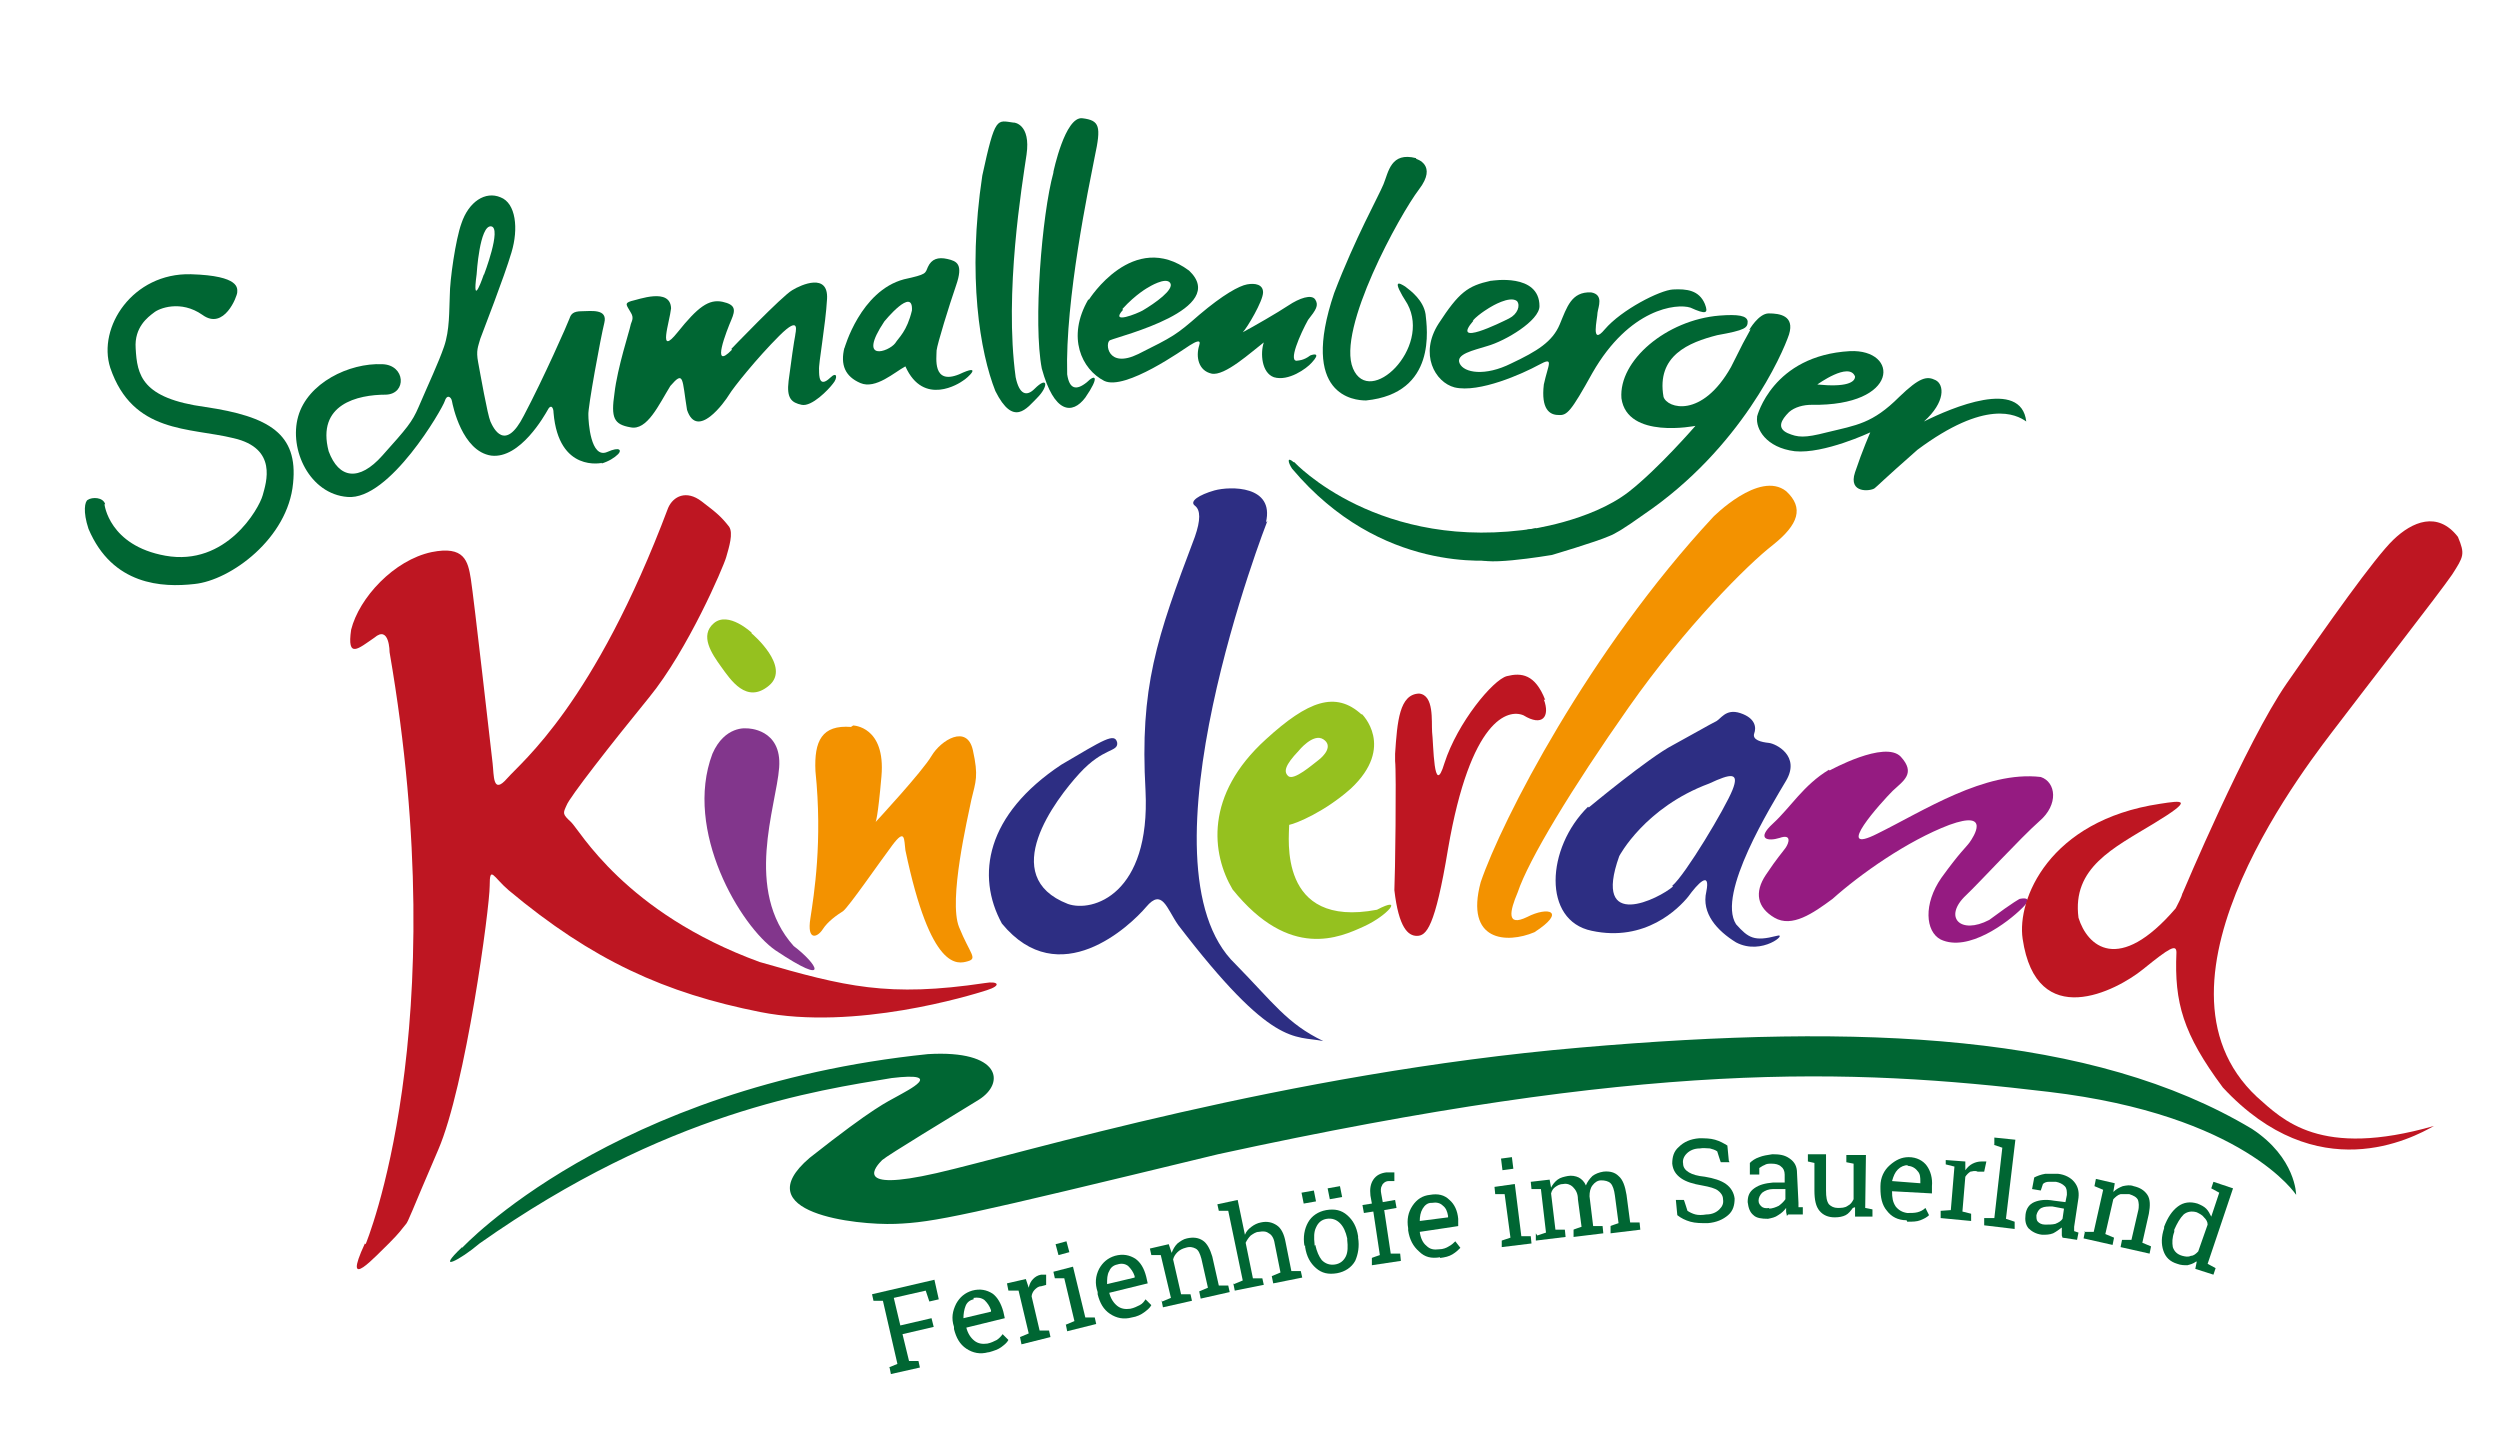 <?xml version="1.0" encoding="UTF-8"?>
<svg xmlns:xlink="http://www.w3.org/1999/xlink"  xmlns="http://www.w3.org/2000/svg" id="Ebene_1" version="1.1" viewBox="0 0 344.6 199.5">
  <defs>
    <style>
      .st0 {
        fill: #95c11f;
      }

      .st1 {
        fill: #82368c;
      }

      .st2 {
        fill: #951b81;
      }

      .st3 {
        fill: #f39200;
      }

      .st4 {
        fill: #2d2e83;
      }

      .st5 {
        fill: #063;
      }

      .st6 {
        fill: #be1622;
      }
    </style>
  </defs>
  <path class="st5" d="M14.4,69.5s.6,5.7,8.4,7.1c8.4,1.5,12.9-6.5,13.4-8.3.5-1.8,2.1-6.5-4-7.9-6.1-1.5-13.9-.6-17-9.7-1.8-5.6,3.1-13.1,11.1-12.9,6.9.2,6.4,2,6.4,2.5,0,.5-1.8,5.3-4.8,3.1-3-2.1-6-.9-6.7-.3-.8.6-2.7,2-2.5,4.9.2,3.7.8,6.9,9.6,8.1,8.8,1.3,12.8,3.7,12.1,10.5-.7,7.6-8.6,13.4-13.6,13.9-4.4.5-11.3.2-14.6-7.6-.8-2.4-.5-3.8-.1-4,.6-.4,2.1-.4,2.4.6Z"></path>
  <path class="st5" d="M83,63.8s-6,1.4-6.7-6.9c0-.8-.4-1.2-.8-.4-.4.7-3.8,6.8-7.8,6.3-4-.6-5.3-6.9-5.4-7.5-.1-.6-.7-1-1,0-.3,1-7.6,13.7-13.4,13.2-5.2-.4-8.1-6.5-6.8-11.1,1.3-4.6,7-7.4,11.6-7.2,3.2.1,3.4,4.1.5,4.2-3.9,0-9.6,1.3-7.9,7.8,1.4,3.8,4.2,4.2,7.4.6,3.4-3.8,4.1-4.6,5-6.7,1.5-3.5,2.7-6,3.5-8.3.8-2.3.7-5,.8-7.1,0-2.1.8-7.7,1.6-9.9,1-3,3.3-4.5,5.4-3.6,2.1.8,2.5,4.3,1.5,7.6-1,3.4-3.9,10.8-4.3,11.9-.3,1.1-.6,1.6-.3,3.2.3,1.6,1.3,7.3,1.7,8.2.4.9,2,4.3,4.6-.8,2.7-5.1,6.1-12.8,6.3-13.4.2-.6.5-1,1.7-1,1.2,0,3.6-.4,3.1,1.6-.5,2-2.3,11.8-2.2,12.7,0,.9.3,6.1,2.6,5.1,1.8-.8,2-.2,1.5.3-.5.5-1.3,1-2.3,1.3ZM66.7,37.9s2.5-6.5,1-6.7c-1.6-.2-2,6.6-2,6.6-.7,5.1,1,0,1,0Z"></path>
  <path class="st5" d="M100.8,48.1s7-7.3,8.4-8.1c1.3-.8,5-2.4,4.8,1.2-.2,3.6-1.2,9-1.1,9.8,0,.8,0,2.5,1.5,1.1,1-1,1.1,0,.4.8-.6.8-2.9,3.2-4.3,2.9-1.4-.3-2.1-.9-1.8-3.3.3-2.4.8-5.8.9-6.2,0-.4.9-3.1-2.2,0-3.1,3.1-6.3,7.1-6.9,8.1-.6,1-4.4,6.3-5.8,2.1-.7-4.3-.4-5.5-2.3-3.3-1.6,2.6-3.2,6.2-5.5,5.7-2.3-.4-2.7-1.3-2.2-4.7.4-3.5,2.1-8.7,2.2-9.3.1-.6.6-1,0-1.9-.5-.9-.9-1.2.1-1.5,1-.2,5.4-1.9,5.5,1-.2,1.9-1.9,6.8.9,3.3,2.8-3.5,4.3-4.6,6.2-4.2,1.8.4,1.8,1.1,1.2,2.5-.6,1.4-2.9,7.2.1,4.1Z"></path>
  <path class="st5" d="M116.4,48s2.2-7.9,8.2-9.5c3.2-.7,2.9-.8,3.3-1.7.5-1.1,1.4-1.4,2.7-1.1,1.3.3,2.2.7,1.2,3.6-1,2.9-2.6,8.1-2.7,9,0,1-.6,4.8,3.1,3.3,3.4-1.6,1.2.5.5.9-.4.3-5.4,3.6-7.9-2-1.5.8-4.1,3.2-6.2,2.3-2.1-.9-2.8-2.5-2.2-4.9ZM123.4,47.3c.5-.8,1.6-1.6,2.3-4.5.2-3.4-3.8,1.5-3.8,1.5-3.8,5.7.6,4.2,1.5,3Z"></path>
  <path class="st5" d="M139.8,16.9s2.3.2,1.7,4.4c-.6,4.1-3.1,19-1.5,30.7.5,2.4,1.5,2.7,2.6,1.6,1.9-1.9,1.9-.3.4,1.2-1.5,1.5-3.3,4.1-5.8-.9-2.1-5.3-3.9-15.8-1.8-29.7,1.8-8.3,2-7.6,4.3-7.3Z"></path>
  <path class="st5" d="M145.2,23.7s1.6-7.7,4-7.4c2.4.3,2.6,1.1,1.7,5.3-.8,4.1-4.1,19.7-3.8,30,.3,2,1.2,2.3,2.7,1.1,1.2-1.2,1.8-.8-.2,2.1-1.8,2.4-4.3,2.2-6-4-1.2-6.2,0-21.2,1.6-27Z"></path>
  <path class="st5" d="M150.1,41.3s6.1-9.7,13.8-4c5.6,5.3-9.5,9-10.9,9.6-.7.3-.4,4,3.9,1.9,4.8-2.4,5.2-2.6,8.4-5.4,3.3-2.8,5.5-4,6.6-4.2,1.1-.2,2.2,0,2.2,1.1,0,1.2-2.2,4.9-2.8,5.5,1.5-.8,4.8-2.7,6.3-3.7,1.5-1,3.2-1.6,3.7-.8.5.8.1,1.4-1,2.8-1,1.8-2.9,6-1.4,5.6,0,0,.8,0,1.7-.7.5-.2,1.5-.4.2,1-.7.8-3.2,2.6-5.2,2-1.7-.6-1.9-3.3-1.4-4.8-1.7,1.3-5.4,4.7-7.2,4.3-1.8-.4-2.2-2.3-1.7-3.9.3-.9-.5-.5-1.3,0-.8.5-8.9,6.3-11.8,4.9-3.1-1.6-5.2-6-2.2-11.2ZM154.8,42.7c-1.9,2.1,2,.5,2.7.1,1.7-1,4.4-2.9,3.8-3.8-.6-.9-3,.6-3,.6,0,0-1.7.9-3.6,3Z"></path>
  <path class="st5" d="M195.2,21.9s3,.8.4,4.2c-2.6,3.4-11.4,19.3-9.1,24.7,2.3,5.4,10.8-2.8,7.5-8.9-2.3-3.6-1.1-2.9-.3-2.4.8.6,2.5,1.9,2.8,3.8.2,1.9,1.6,10.9-8.2,11.9-1.6,0-9.2-.6-4.4-14.8,2.9-7.6,6.1-13.3,6.8-15,.7-1.7,1-4.5,4.5-3.6Z"></path>
  <path class="st5" d="M205.6,38.7s6.6-1.1,6.6,3.5c0,2-4.7,4.8-7.2,5.5-1.9.6-4.4,1.1-3.8,2.4.6,1.3,3.5,1.8,7.1,0,3.6-1.7,5.7-3,6.7-5.4,1-2.4,1.6-4.5,4.3-4.4,1.8.3,1,2,.9,2.8,0,.8-1,4.7,1,2.3,2.3-2.7,7.6-5.4,9.4-5.5,1.9-.1,3.6.1,4.4,2,.5,1.3.2,1.5-2,.5-1.9-.6-8.4.1-13.5,9-3,5.4-3.5,5.9-4.7,5.8-1.2,0-2.4-.8-2-4.2.6-2.8,1.5-3.9-.7-2.7-2.2,1.2-8.2,3.9-11.6,3.1-2.7-.7-4.9-4.6-2.2-8.8,2.8-4.3,4-5.2,7.2-5.9ZM203.1,44.2c-3.2,3.7,3.7.3,4.9-.3,1.2-.6,1.6-1.8,1.1-2.4-1-.8-3.6.8-3.6.8,0,0-1.6.9-2.5,1.9Z"></path>
  <path class="st5" d="M241.1,45.5s1.3-2.3,2.7-2.3c1.5,0,3.6.3,2.8,2.9-.9,2.7-6.6,15.7-20,24.8-2.8,2-4,2.7-4.8,3-1.8.8-7.9,2.6-7.9,2.6,0,0-11.2,1.9-9.9.1,1.1-1.5,6.6-3.6,6.6-3.6,0,0,8.6-1.1,13.9-5.2,4.1-3.2,9.2-9.1,9.2-9.1,0,0-9.4,1.9-10.2-3.8-.4-5.2,6.2-10.8,13.5-11.4,2.6-.2,3.8,0,3.9.8,0,.9-.3,1.2-4.2,1.9-3.9,1-8.4,2.8-7.4,8.5.5,1.6,5.3,3,9.3-4.1,1.9-3.8,1.6-3.2,2.7-5.2Z"></path>
  <path class="st5" d="M242.2,57.4s2.1-8.4,12.8-9c6.8-.3,6.9,7.6-5.3,7.4-1.1,0-2.3.3-3.1,1-1.1,1.1-1.7,2.2-.2,2.9,1.4.6,2.3.7,5.4-.1,4.1-1,6.3-1.2,10-4.9,2.8-2.7,3.8-2.9,5-2.3,1.2.6,1.4,3-1.6,5.7,3.8-1.9,13.4-6,14.1,0-1.4-1-5.6-3.1-15,3.9-5,4.4-5.4,4.9-5.9,5.3-.5.4-3.7.8-2.7-2.2,1-3,2.1-5.5,2.1-5.5,0,0-6.4,3-10.4,2.6-4-.5-5.4-3.1-5.2-4.7ZM255.7,51.9c-.8-2.1-5.2,1.1-5.2,1.1,4,.4,5.2-.3,5.2-1.1Z"></path>
  <path class="st5" d="M178.4,63.7s11.7,12.6,33.4,9.1c-.9,1.4-2.6,4.2-2.6,4.2,0,0-.9.2-2.4.2-1.3,0-16.4,2-28.7-12.6-.6-.9-.7-1.7.2-.9Z"></path>
  <path class="st5" d="M63.7,172s20.6-22.2,64.2-26.7c10.1-.6,10.7,4,7,6.3-3.9,2.4-12.5,7.6-13.3,8.3-.8.8-4.3,4.5,7.5,1.8,11.8-2.7,48.1-13.8,88.7-17.3,39.1-3.4,70.7-1.9,92.6,11.2,6.1,4,6.1,9.1,6.1,9.1,0,0-7.1-11-34.1-14.2-27.7-3.3-55.3-4.3-114.5,8.6-35.1,8.5-39.1,9.4-44.5,9.6-5.4.2-20.7-1.5-11.8-9.1,9-7.1,10.7-7.7,12.1-8.5,1.4-.8,6.7-3.4-.8-2.5-10.2,1.7-31,4.6-56.8,22.8-2.7,2.3-6.2,4.1-2.4.5Z"></path>
  <path class="st6" d="M50.4,171.5s12.3-29.4,3.3-81.6c0,0,0-3.8-2.1-2-2.2,1.5-3.8,3-3.2-1.1,1.1-4.4,5.9-9.6,11.1-10.7,4.5-.9,5,1.2,5.4,3.7.4,2.5,2.8,23.7,3,25.4.2,1.7,0,4.4,2,2.1,2-2.3,12-10.2,22.2-37.3.7-1.6,2.5-2.5,4.6-.9,2.1,1.6,2.7,2.1,3.8,3.5.6.9,0,2.8-.4,4.2-.4,1.4-5.3,12.8-10.6,19.3-5.3,6.5-11,13.8-11.4,14.9-.5,1.1-.6,1.2.6,2.3,1.2,1.1,7.4,12.5,26,19.3,11.8,3.4,17.7,4.9,31.1,2.9,1.7-.3,2.4.3.2,1-2.2.7-18.1,5.6-31.2,3-13.1-2.6-23.1-7.1-34.7-16.8-2.1-1.8-2.6-3.5-2.6-.6,0,3-3.3,27.6-7.1,36.4-3.8,8.8-4.1,9.9-4.5,10.3-.6.7-.7,1-2.3,2.6-1.7,1.6-6.6,7.1-3.3,0Z"></path>
  <path class="st1" d="M103,100.4s4.8,0,4.4,5.4c-.4,5.4-4.9,16.9,2,24.6,3.2,2.4,5.3,5.8-2.5.6-4.8-3.3-12.7-16.5-8.7-27.1,1.7-3.9,4.7-3.5,4.7-3.5Z"></path>
  <path class="st0" d="M103.6,87.3s5.5,4.6,2.4,7.2c-3.1,2.6-5.3-.8-6.6-2.6-1.3-1.8-3-4.3-1-6s5.2,1.3,5.2,1.3Z"></path>
  <path class="st3" d="M117.6,100s4.5.1,3.9,7c-.5,5.8-.8,6.3-.8,6.3,0,0,6.4-6.9,7.7-9.1,1.3-2.2,4.9-4.4,5.7-.8.8,3.6.4,4.3-.2,6.8-.5,2.5-3.2,13.9-1.7,17.6,1.5,3.7,2.6,4.3,1.2,4.7-1.4.4-5.1,1.4-8.6-15.3-.2-1.5,0-3.1-1.8-.7-1.8,2.4-6,8.5-6.8,9.1-.8.5-2.1,1.4-2.8,2.5-.7,1.1-2.2,1.7-1.7-1.5.5-3.3,1.7-10.6.7-20.3-.2-4.2.9-6.4,4.9-6.1Z"></path>
  <path class="st4" d="M174.7,71.8s-18.6,47.5-4.4,61.1c5.2,5.3,7.1,8.2,12.1,10.6-4-.8-7,1-20-16-1.6-2.3-2.2-5.1-4.4-2.5-2.2,2.6-12,11.9-19.9,2.3-3.6-6.6-2.2-15,8.2-21.9,5.8-3.4,7.4-4.5,7.7-3,.1,1.3-1.9.6-5.2,4.2-3.3,3.6-11.4,14.2-1.6,18,3.4,1.2,11.4-1.3,10.7-15.6-.8-14.3,1.5-21,6.8-35,.8-2.3.8-3.7,0-4.3-.8-.6.6-1.5,2.7-2.1,2.2-.6,8.3-.7,7.1,4.4Z"></path>
  <path class="st0" d="M187.7,98.4s4.7,4.5-1.5,10.3c-3.6,3.2-7.5,4.8-8.5,5,0,1.7-1.6,14.3,12.1,11.7,3.8-2,1.5.8-1.8,2.3-3.3,1.5-10.2,4.7-18.1-5.1-2.9-4.9-3.9-13,4.6-20.7,5.8-5.3,9.6-6.7,13.2-3.4ZM177.6,107c.8.6,3.3-1.6,4.1-2.2.8-.6,2.1-2,.7-2.9-1.4-.9-3.4,1.6-3.4,1.6-1.9,2-2.1,2.9-1.4,3.5Z"></path>
  <path class="st3" d="M236.1,71.3s6.4-6.5,10.1-3.6c2.5,2.3,1.7,4.6-1.8,7.4-3.5,2.7-12.1,11.3-19.9,22.4-7.8,11.1-13.8,21-15.3,25.5-1.1,2.6-1.6,4.8,1.3,3.4,2.9-1.5,5.5-.8,1,2.1-3.8,1.6-9.6,1.3-7.4-6.9,2.9-8.5,14.9-31.9,32.1-50.4Z"></path>
  <path class="st4" d="M219,111.3s8.3-6.9,11.6-8.6c3.3-1.8,5-2.8,5.8-3.2.8-.3,1.4-1.9,3.5-1.2,2.1.7,2.2,2,1.9,2.8-.3.9,1,1.2,2,1.3,1,.1,4.4,1.8,2.4,5.2-2,3.4-9.6,15.6-6.9,19.8,1.7,1.9,2.5,2.4,5.6,1.6,1.7-.5-2,2.8-5.6.9-2.6-1.6-4.8-4-4.1-7,.6-3-1.2-1.1-2.5.7-1.3,1.6-5.9,6.3-13.3,4.7-6.8-1.4-6.3-11.4-.5-17.1ZM230.5,122.1c1.8-1.5,7.3-10.7,8.3-13.2,1-2.5-.2-2.3-3.2-.9-8.9,3.3-12.4,10-12.4,10-3.8,10.6,5.6,5.8,7.4,4.2Z"></path>
  <path class="st2" d="M252.2,106.2s7.6-4.2,9.8-1.9c2.1,2.3.4,3.3-1.1,4.7-1.5,1.5-8.4,9.1-2.1,5.9,6.3-3.1,14.8-8.7,22.5-7.8,2.1.7,2.5,3.8-.2,6.1-2.6,2.3-8.3,8.5-10.1,10.2-3.2,3-.8,5.5,3.2,3.4,3.5-2.6,4.2-2.9,4.2-2.9,0,0,2.2-.5.3,1.3-1.9,1.9-7.4,6.1-11.2,4.3-2.1-1.1-2.4-4.9.1-8.5,2.6-3.6,3.4-4.2,3.9-4.9.5-.7,3-4.5-2.8-2.4-5.8,2.2-12.3,6.8-16.1,10.2-2.7,2-5.6,4-8,2.6-2.4-1.4-2.8-3.5-1.2-5.9,1.6-2.4,2.2-3,2.7-3.7.5-.7.9-2-.8-1.4-1.6.5-3.3.2-.9-2,2.4-2.2,4.2-5.3,7.7-7.4Z"></path>
  <path class="st6" d="M300.9,123s8.7-20.7,14.3-28.8c5.6-8.1,12.1-17.3,14.7-19.8,2.6-2.5,6.1-4,8.9-.4,1,2.4.8,2.7-.8,5.2-1.7,2.5-12.3,16.1-15.7,20.6-3.4,4.5-28.3,35.4-11.2,51.4,3.6,3.2,8.7,8.5,24.4,4-3,1.7-16.1,8.7-29.1-5.3-5.5-7.4-6.7-11.7-6.4-18.6,0-1.2-.9-.7-4.6,2.3-3.7,3-14.7,8.7-16.6-4.2-.8-5.4,3.6-16.3,18.9-18.6,3.2-.5,4.8-.7-.8,2.7-5.6,3.4-11.3,6.1-10.4,13,1.2,3.9,5.5,7.9,13.4-1.3.9-1.7.9-2,.9-2Z"></path>
  <g>
    <path class="st5" d="M122.5,188.5l1.2-.5-2-8.7h-1.3c0,0-.2-.9-.2-.9l8.6-2,.6,2.7-1.3.3-.5-1.5-4.4,1,.9,3.8,4.3-1,.3,1.2-4.3,1,.9,3.7h1.3c0,0,.2.9.2.9l-4,.9-.2-1Z"></path>
    <path class="st5" d="M136.2,186.4c-1.1.3-2.1.1-3-.5-.9-.6-1.4-1.5-1.7-2.7v-.3c-.4-1.2-.2-2.2.3-3.2.5-.9,1.2-1.5,2.2-1.8,1.1-.3,2-.1,2.8.4.7.5,1.2,1.4,1.5,2.5l.2.9-5.3,1.3h0c.2.8.6,1.4,1.1,1.8.5.4,1.1.5,1.8.4.5-.1.9-.3,1.3-.5.3-.2.6-.5.8-.8l.8.8c-.2.4-.6.7-1,1-.4.3-1,.5-1.7.7ZM134.2,179.1c-.5.1-.9.4-1.1.9s-.3,1.1-.3,1.7h0s3.8-.9,3.8-.9v-.2c-.2-.6-.5-1-.9-1.4-.4-.3-.9-.4-1.5-.3Z"></path>
    <path class="st5" d="M139,177.9l-.2-1,2.6-.6.4,1.2c.1-.5.3-.9.6-1.2.3-.3.6-.5,1.1-.6.1,0,.2,0,.4,0,.1,0,.2,0,.3,0v1.4c.1,0-.7.2-.7.2-.4,0-.7.3-.9.5-.2.2-.4.6-.4.9l1.1,4.7h1.3c0,0,.2.9.2.9l-4,1-.2-1,1.2-.5-1.4-5.9h-1.3Z"></path>
    <path class="st5" d="M146.9,182.6l1.2-.5-1.4-5.9h-1.3c0,0-.2-.9-.2-.9l2.7-.7,1.7,7h1.3c0,0,.2.9.2.9l-4,1-.2-1ZM147.4,172.6l-1.5.4-.4-1.5,1.5-.4.4,1.5Z"></path>
    <path class="st5" d="M156,181.6c-1.1.3-2.1.1-3-.5-.9-.6-1.4-1.5-1.7-2.7v-.3c-.4-1.2-.3-2.2.2-3.2.5-.9,1.2-1.5,2.2-1.8,1.1-.3,2-.1,2.8.4.7.5,1.2,1.3,1.5,2.5l.2.9-5.3,1.3h0c.2.8.6,1.4,1.1,1.8.5.4,1.1.5,1.8.4.5-.1.9-.3,1.3-.5s.6-.5.8-.8l.8.8c-.2.4-.6.7-1,1-.4.3-1,.6-1.7.7ZM154,174.3c-.5.1-.9.4-1.1.9-.3.5-.3,1.1-.3,1.8h0s3.8-.9,3.8-.9v-.2c-.2-.6-.5-1-.9-1.4-.4-.3-.9-.4-1.5-.2Z"></path>
    <path class="st5" d="M160.2,179.4l1.2-.5-1.4-5.9h-1.3c0,0-.2-.9-.2-.9l2.6-.6.4,1.2c.2-.5.4-.9.8-1.3.4-.3.8-.6,1.3-.7.9-.2,1.6-.1,2.2.3.6.4,1,1.2,1.3,2.2l.9,4h1.3c0,0,.2.9.2.9l-4,.9-.2-1,1.2-.5-.9-4c-.2-.7-.4-1.2-.8-1.4-.4-.2-.8-.3-1.4-.1-.4.1-.8.3-1.1.6s-.5.6-.6,1l1.1,4.8h1.3c0,0,.2.9.2.9l-4,.9-.2-1Z"></path>
    <path class="st5" d="M170.1,177l1.2-.5-2-9.6h-1.3s-.2-.9-.2-.9l2.8-.6,1,4.8c.2-.5.5-.8.9-1.1.4-.3.8-.5,1.3-.6.9-.2,1.6,0,2.2.4.6.4,1,1.2,1.2,2.3l.8,4h1.3s.2.9.2.9l-4,.8-.2-1,1.2-.5-.8-4c-.1-.7-.4-1.2-.8-1.4-.4-.3-.8-.3-1.4-.2-.4,0-.8.3-1.1.5-.3.3-.5.6-.7,1l1,4.9h1.3s.2.9.2.9l-4,.8-.2-1Z"></path>
    <path class="st5" d="M181.4,165.6l-1.7.3-.3-1.5,1.7-.3.3,1.5ZM179.8,171.7c-.2-1.2,0-2.3.5-3.2.5-.9,1.4-1.5,2.5-1.7,1.2-.2,2.1,0,2.9.7.8.7,1.3,1.6,1.5,2.9v.2c.2,1.2,0,2.3-.4,3.2-.5.9-1.4,1.5-2.5,1.7-1.2.2-2.1,0-2.9-.7s-1.3-1.6-1.5-2.9v-.2ZM181.3,171.6c.2.9.5,1.6.9,2.1.5.5,1.1.7,1.8.6.7-.1,1.2-.5,1.5-1.1.3-.6.3-1.4.2-2.3v-.2c-.2-.9-.5-1.6-1-2.1-.5-.5-1.1-.7-1.8-.6s-1.2.5-1.5,1.2c-.3.6-.3,1.4-.2,2.3v.2ZM185,165l-1.7.3-.3-1.5,1.7-.3.3,1.5Z"></path>
    <path class="st5" d="M188,167.2l-.2-1.1,1.3-.2-.2-1.1c-.1-.9,0-1.6.4-2.2.4-.6,1-.9,1.8-1,.2,0,.4,0,.5,0,.2,0,.4,0,.6,0v1.2c-.1,0-.2,0-.4,0-.1,0-.3,0-.4,0-.4,0-.8.3-.9.6-.2.3-.2.7-.1,1.2l.2,1.1,1.7-.3.2,1.1-1.7.3.9,6h1.3s.1,1,.1,1l-4,.6v-1c-.1,0,1.1-.4,1.1-.4l-.9-6-1.3.2Z"></path>
    <path class="st5" d="M198.5,173.3c-1.2.2-2.1,0-2.9-.8-.8-.7-1.3-1.6-1.5-2.9v-.3c-.2-1.2,0-2.2.6-3.1.6-.9,1.4-1.4,2.4-1.5,1.1-.2,2,0,2.7.7.7.6,1.1,1.5,1.2,2.6v1c.1,0-5.3.8-5.3.8h0c.1.8.4,1.5.9,1.9.5.5,1,.6,1.8.5.5,0,1-.2,1.3-.4.4-.2.7-.5.9-.7l.7.9c-.3.3-.6.6-1.1.9-.5.3-1,.4-1.7.5ZM197.3,165.8c-.5,0-.9.3-1.2.8-.3.5-.4,1.1-.4,1.7h0s3.9-.5,3.9-.5v-.2c-.1-.6-.3-1.1-.7-1.4-.4-.4-.9-.5-1.5-.4Z"></path>
    <path class="st5" d="M207,171l1.2-.4-.8-6h-1.3c0,0-.1-1-.1-1l2.8-.4.9,7.2h1.3c0,0,.1,1,.1,1l-4.1.5v-1ZM208.6,161.1l-1.5.2-.2-1.6,1.5-.2.2,1.6Z"></path>
    <path class="st5" d="M211.9,170.3l1.2-.4-.7-6h-1.3c0,0-.1-1-.1-1l2.6-.3.2,1.1c.2-.4.5-.8.9-1.1s.9-.4,1.4-.5,1.1,0,1.5.2c.4.2.8.6,1,1.1.2-.5.5-.9.9-1.3.4-.3.9-.5,1.5-.6.9-.1,1.6.1,2.1.6.6.5.9,1.4,1.1,2.6l.5,3.8h1.3c0,0,.1,1,.1,1l-4.1.5v-1c-.1,0,1.1-.4,1.1-.4l-.5-3.8c-.1-.8-.3-1.4-.6-1.7-.3-.3-.8-.4-1.3-.4-.5,0-.9.3-1.2.7-.3.4-.4.9-.4,1.5l.5,4.1h1.3c0,0,.1,1,.1,1l-4.1.5v-1c-.1,0,1.1-.4,1.1-.4l-.5-3.8c0-.8-.3-1.3-.7-1.7-.3-.3-.8-.5-1.3-.4-.5,0-.8.2-1.1.4-.3.2-.5.5-.6.9l.6,5h1.3c0,0,.1,1,.1,1l-4.1.5v-1Z"></path>
    <path class="st5" d="M238.4,160.2h-1.2c0,.1-.5-1.5-.5-1.5-.3-.2-.6-.3-1-.4-.4,0-.9-.1-1.4,0-.8,0-1.4.3-1.8.7-.4.4-.6.9-.5,1.4,0,.5.3.9.8,1.2.5.3,1.2.5,2.2.6,1.2.2,2.2.5,2.9,1,.7.5,1.1,1.2,1.2,2,0,.9-.2,1.7-.9,2.3s-1.6,1-2.8,1.1c-.9,0-1.7,0-2.4-.2-.7-.2-1.3-.5-1.8-.9l-.2-2.1h1.1c0-.1.5,1.5.5,1.5.3.2.7.4,1.1.5.4.1.9.1,1.5,0,.8,0,1.4-.3,1.8-.7.4-.4.6-.8.5-1.4,0-.5-.3-.9-.7-1.2-.4-.3-1.1-.5-2.2-.7-1.2-.2-2.2-.5-2.9-1-.7-.5-1.1-1.1-1.2-2,0-.9.2-1.7.9-2.3.7-.7,1.6-1.1,2.8-1.2.8,0,1.5,0,2.2.2.7.2,1.2.5,1.7.8l.2,2.1Z"></path>
    <path class="st5" d="M246.3,167.6c0-.2-.1-.4-.1-.6,0-.2,0-.4,0-.5-.3.4-.6.7-1.1,1-.4.3-.9.4-1.4.5-.9,0-1.6-.1-2-.5-.5-.4-.7-1-.8-1.8,0-.8.2-1.4.9-1.9s1.5-.7,2.6-.8h1.6c0,0,0-1.1,0-1.1,0-.5-.2-.9-.5-1.1-.3-.3-.8-.4-1.3-.4-.4,0-.7,0-1,.2-.3.1-.5.3-.7.4v.9c-.1,0-1.3,0-1.3,0v-1.6c.3-.3.7-.6,1.3-.8.5-.2,1.1-.3,1.8-.4,1,0,1.7.1,2.4.6s1,1.1,1,2l.2,4.1c0,.1,0,.2,0,.3,0,.1,0,.2,0,.3h.6s0,1,0,1h-2ZM243.8,166.6c.5,0,1-.2,1.4-.4.4-.3.7-.6.9-.9v-1.4c0,0-1.7,0-1.7,0-.6,0-1.1.2-1.5.5-.3.3-.5.7-.5,1.1,0,.4.2.6.4.8.2.2.6.3,1.1.2Z"></path>
    <path class="st5" d="M255.4,166.5c-.3.4-.6.8-1,1-.4.2-.9.3-1.5.3-.9,0-1.6-.3-2.1-.9-.5-.6-.7-1.5-.7-2.8v-3.8c0,0-.9-.2-.9-.2v-1s1,0,1,0h1.5s0,5,0,5c0,.9.1,1.5.4,1.9.3.3.7.5,1.2.5.5,0,1,0,1.4-.3.4-.2.6-.5.8-.9v-4.9c0,0-1-.2-1-.2v-1s1.2,0,1.2,0h1.5s-.1,7.3-.1,7.3l1,.2v1s-2.4,0-2.4,0v-1.3Z"></path>
    <path class="st5" d="M262.8,168.2c-1.2,0-2.1-.5-2.7-1.3-.7-.8-.9-1.9-.9-3.1v-.3c0-1.2.5-2.2,1.3-2.9s1.6-1.1,2.6-1.1c1.1,0,2,.5,2.5,1.2.5.7.8,1.7.7,2.8v1c0,0-5.5-.3-5.5-.3h0c0,.9.1,1.5.5,2.1.4.5.9.8,1.6.9.5,0,1,0,1.4-.1.4-.1.8-.3,1.1-.6l.5,1c-.3.3-.7.5-1.2.7-.5.2-1.1.2-1.8.2ZM263,160.6c-.5,0-1,.2-1.4.6-.4.4-.6.9-.8,1.6h0s3.9.3,3.9.3v-.2c0-.6,0-1.1-.4-1.5-.3-.4-.8-.7-1.4-.7Z"></path>
    <path class="st5" d="M268.2,160.9v-1c0,0,2.7.2,2.7.2v1.2c.3-.4.6-.7,1-.9.4-.2.8-.3,1.2-.3.1,0,.2,0,.4,0,.1,0,.2,0,.3,0l-.3,1.4h-.9c-.4-.2-.8,0-1,0-.3.2-.5.4-.7.7l-.4,4.8,1.2.3v1c0,0-4.2-.4-4.2-.4v-1c0,0,1.4-.1,1.4-.1l.5-6-1.2-.3Z"></path>
    <path class="st5" d="M274.9,157.8v-1c.1,0,2.9.3,2.9.3l-1.3,10.9,1.2.4v1c-.1,0-4.2-.5-4.2-.5v-1c.1,0,1.4,0,1.4,0l1.1-9.7-1.2-.4Z"></path>
    <path class="st5" d="M284.2,170.3c0-.2,0-.4,0-.6,0-.2,0-.4,0-.5-.4.3-.8.6-1.2.8-.5.2-1,.2-1.5.2-.9-.1-1.5-.5-1.9-.9-.4-.5-.5-1.1-.4-1.9.1-.8.5-1.4,1.2-1.7s1.6-.4,2.7-.2l1.6.2.2-1c0-.5,0-.9-.3-1.2-.3-.3-.7-.5-1.2-.6-.4,0-.7,0-1,0-.3,0-.6.1-.8.3l-.3.9-1.2-.2.3-1.6c.4-.2.9-.4,1.5-.5.6,0,1.2,0,1.8,0,.9.1,1.7.5,2.2,1.1.5.6.7,1.3.6,2.2l-.6,4c0,.1,0,.2,0,.3,0,.1,0,.2,0,.3l.6.2-.2,1-2-.3ZM281.9,168.8c.5,0,1,0,1.4-.1.5-.2.8-.4,1-.7l.2-1.4-1.6-.3c-.6,0-1.1,0-1.5.2-.4.2-.6.6-.7,1,0,.4,0,.7.2.9s.5.4,1,.4Z"></path>
    <path class="st5" d="M287.3,169.8h1.3c0,0,1.3-5.8,1.3-5.8l-1.2-.5.2-1,2.6.6-.2,1.2c.4-.4.8-.6,1.3-.8.5-.1,1-.2,1.5,0,.9.2,1.5.6,1.9,1.2.4.6.4,1.5.2,2.6l-.9,4,1.2.5-.2,1-4-.9.2-1h1.3c0,0,.9-3.9.9-3.9.2-.7.1-1.3,0-1.6-.2-.4-.6-.6-1.2-.8-.4,0-.8,0-1.2,0-.4.1-.7.4-1,.7l-1.1,4.8,1.2.5-.2,1-4-.9.2-1Z"></path>
    <path class="st5" d="M302.7,173.9c-.4.3-.8.4-1.2.5-.4,0-.9,0-1.4-.2-1-.3-1.6-.9-1.9-1.8s-.3-1.9.1-3.1v-.2c.5-1.3,1.1-2.2,1.9-2.8.8-.6,1.7-.7,2.7-.4.5.2.9.4,1.2.7.3.3.5.7.7,1.1l1.1-3.3-1.1-.6.3-.9,1.2.4,1.5.5-3.5,10.4,1.1.6-.3.9-2.5-.8.2-1ZM299.7,169.8c-.3.8-.3,1.5-.2,2.1.2.6.6,1,1.3,1.2.4.1.8.2,1.2,0,.4,0,.7-.3,1-.6l1.3-3.7c0-.4-.2-.7-.5-1-.2-.3-.6-.5-1-.7-.7-.2-1.3-.1-1.8.3-.5.5-.9,1.2-1.3,2.1v.2Z"></path>
  </g>
  <path class="st6" d="M213,96.5c-1.4-3.6-3.3-3.8-5.3-3.3-1.9.5-6.8,6.4-8.6,12-1.5,5-1.5-2.8-1.7-4.3-.1-1.5.3-5.1-1.8-5.3-2.7.1-3,3.8-3.3,8.3,0,0,0,0,0,0,0,.3,0,.6,0,1,.2,1.7,0,16.1-.1,17.8.6,5.2,1.9,6.3,3.1,6.3,1.3,0,2.5-1.1,4.3-12,3.1-18,8.3-19.3,10.4-18.4,2.6,1.6,3.7.2,2.8-2.2Z"></path>
</svg>
